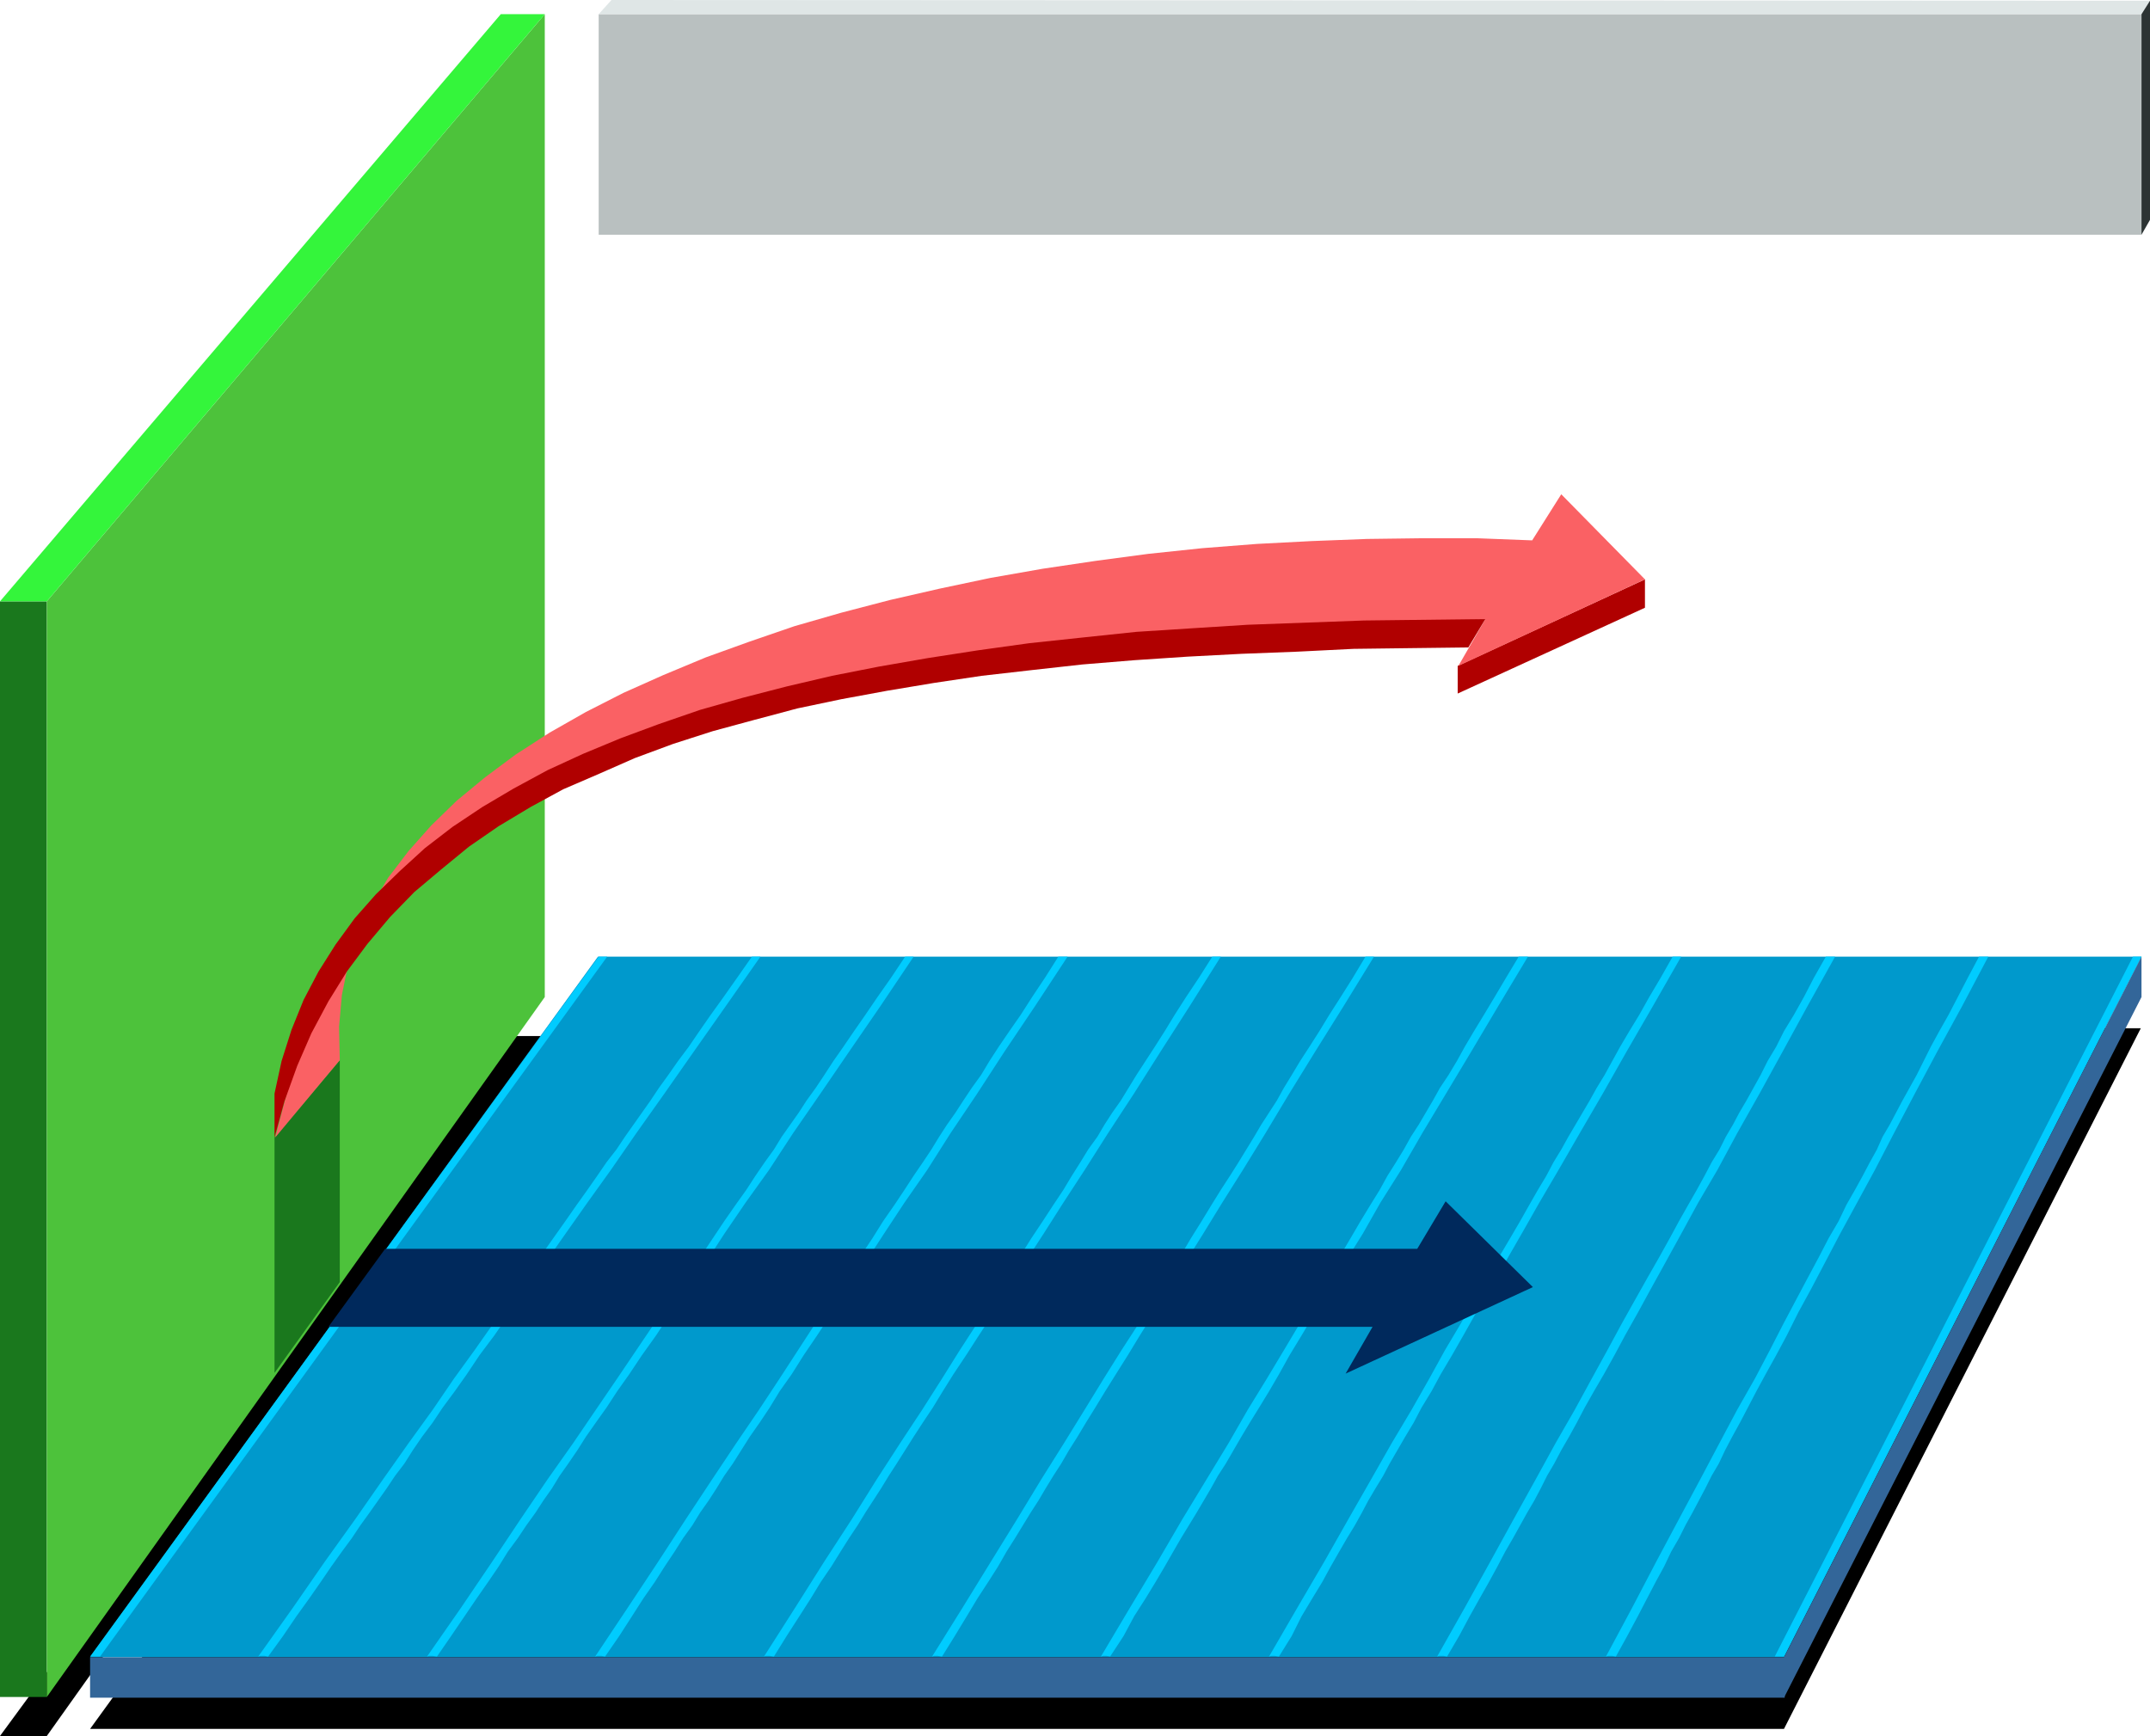 <?xml version="1.0" encoding="UTF-8" standalone="no"?>
<svg
   version="1.0"
   width="129.595mm"
   height="104.66mm"
   id="svg27"
   sodipodi:docname="Arrow - 3D.wmf"
   xmlns:inkscape="http://www.inkscape.org/namespaces/inkscape"
   xmlns:sodipodi="http://sodipodi.sourceforge.net/DTD/sodipodi-0.dtd"
   xmlns="http://www.w3.org/2000/svg"
   xmlns:svg="http://www.w3.org/2000/svg">
  <sodipodi:namedview
     id="namedview27"
     pagecolor="#ffffff"
     bordercolor="#000000"
     borderopacity="0.25"
     inkscape:showpageshadow="2"
     inkscape:pageopacity="0.0"
     inkscape:pagecheckerboard="0"
     inkscape:deskcolor="#d1d1d1"
     inkscape:document-units="mm" />
  <defs
     id="defs1">
    <pattern
       id="WMFhbasepattern"
       patternUnits="userSpaceOnUse"
       width="6"
       height="6"
       x="0"
       y="0" />
  </defs>
  <path
     style="fill:#000000;fill-opacity:1;fill-rule:evenodd;stroke:none"
     d="M 124.109,236.078 10.666,395.564 H 0 L 116.998,236.078 h 7.11 z"
     id="path1" />
  <path
     style="fill:#000000;fill-opacity:1;fill-rule:evenodd;stroke:none"
     d="M 487.708,234.301 H 136.229 L 20.523,393.948 H 406.424 l 81.285,-159.648 z"
     id="path2" />
  <path
     style="fill:#0099cc;fill-opacity:1;fill-rule:evenodd;stroke:none"
     d="M 487.87,217.981 H 136.229 L 20.523,377.628 H 406.424 Z"
     id="path3" />
  <path
     style="fill:#336699;fill-opacity:1;fill-rule:evenodd;stroke:none"
     d="m 20.523,386.839 v -9.21 H 406.585 v 9.21 H 20.523 Z"
     id="path4" />
  <path
     style="fill:#00ccff;fill-opacity:1;fill-rule:evenodd;stroke:none"
     d="M 22.786,377.467 138.329,217.981 h -1.939 L 20.523,377.467 Z"
     id="path5" />
  <path
     style="fill:#00ccff;fill-opacity:1;fill-rule:evenodd;stroke:none"
     d="m 61.085,377.467 3.394,-4.686 3.07,-4.524 2.909,-4.04 2.586,-3.716 2.424,-3.555 2.424,-3.393 2.262,-3.07 1.939,-2.909 2.101,-2.909 1.939,-2.747 1.939,-2.747 1.939,-2.909 2.101,-2.747 1.939,-3.07 2.101,-3.07 2.424,-3.232 2.262,-3.393 2.747,-3.716 2.747,-3.878 2.909,-4.363 3.394,-4.524 3.555,-5.171 3.878,-5.332 4.202,-6.14 4.525,-6.463 5.01,-7.11 5.333,-7.433 5.818,-8.403 6.302,-8.887 6.787,-9.695 7.272,-10.342 7.918,-11.311 h -0.162 -0.485 -0.323 -0.97 l -3.394,4.848 -3.07,4.363 -2.909,4.04 -2.586,3.716 -2.424,3.555 -2.424,3.232 -2.262,3.232 -2.101,2.909 -1.939,2.909 -1.939,2.747 -1.939,2.747 -1.939,2.747 -1.939,2.909 -2.262,2.909 -2.101,3.07 -2.262,3.232 -2.424,3.393 -2.586,3.716 -2.747,3.878 -3.07,4.363 -3.232,4.524 -3.717,5.171 -3.717,5.494 -4.202,5.979 -4.686,6.463 -4.848,7.11 -5.494,7.595 -5.818,8.241 -6.302,9.049 -6.949,9.695 -7.272,10.503 -7.918,11.149 0.485,-0.162 h 0.323 0.646 z"
     id="path6" />
  <path
     style="fill:#00ccff;fill-opacity:1;fill-rule:evenodd;stroke:none"
     d="m 99.545,377.467 3.232,-4.686 3.07,-4.524 2.747,-4.04 2.586,-3.716 2.424,-3.555 2.101,-3.393 2.262,-3.07 1.939,-2.909 2.101,-2.909 1.778,-2.747 1.939,-2.747 1.778,-2.909 1.939,-2.747 2.101,-3.07 1.939,-3.07 2.262,-3.232 2.424,-3.393 2.424,-3.716 2.747,-3.878 2.909,-4.363 3.232,-4.524 3.394,-5.171 3.717,-5.332 4.202,-6.14 4.202,-6.463 4.848,-7.11 5.333,-7.433 5.494,-8.403 6.141,-8.887 6.626,-9.695 7.11,-10.342 7.595,-11.311 h -0.323 -0.323 -0.323 -0.97 l -3.232,4.848 -3.07,4.363 -2.747,4.04 -2.586,3.716 -2.424,3.555 -2.262,3.232 -2.101,3.232 -1.939,2.909 -2.101,2.909 -1.778,2.747 -1.939,2.747 -1.939,2.747 -1.778,2.909 -2.101,2.909 -2.101,3.07 -2.101,3.232 -2.424,3.393 -2.586,3.716 -2.586,3.878 -2.909,4.363 -3.232,4.524 -3.394,5.171 -3.878,5.494 -4.04,5.979 -4.363,6.463 -4.848,7.11 -5.171,7.595 -5.818,8.241 -6.141,9.049 -6.464,9.695 -7.11,10.503 -7.757,11.149 0.485,-0.162 h 0.323 0.485 l 0.97,0.162 z"
     id="path7" />
  <path
     style="fill:#00ccff;fill-opacity:1;fill-rule:evenodd;stroke:none"
     d="m 137.845,377.467 3.232,-4.686 2.909,-4.524 2.586,-4.04 2.586,-3.716 2.262,-3.555 2.262,-3.393 1.939,-3.07 2.101,-2.909 1.778,-2.909 1.939,-2.747 1.778,-2.747 1.778,-2.909 1.939,-2.747 1.939,-3.07 1.939,-3.07 2.262,-3.232 2.262,-3.393 2.262,-3.716 2.747,-3.878 2.747,-4.363 3.07,-4.524 3.394,-5.171 3.555,-5.332 4.04,-6.14 4.202,-6.463 4.686,-7.11 5.171,-7.433 5.333,-8.403 5.979,-8.887 6.302,-9.695 6.949,-10.342 7.434,-11.311 h -0.323 -0.323 -0.485 -0.97 l -3.07,4.848 -2.909,4.363 -2.586,4.04 -2.586,3.716 -2.424,3.555 -2.101,3.232 -1.939,3.232 -2.101,2.909 -1.939,2.909 -1.778,2.747 -1.939,2.747 -1.778,2.747 -1.778,2.909 -1.939,2.909 -2.101,3.07 -2.101,3.232 -2.262,3.393 -2.586,3.716 -2.424,3.878 -2.909,4.363 -3.07,4.524 -3.394,5.171 -3.717,5.494 -3.878,5.979 -4.202,6.463 -4.686,7.11 -5.171,7.595 -5.494,8.241 -5.979,9.049 -6.302,9.695 -6.949,10.503 -7.434,11.149 0.485,-0.162 h 0.485 0.485 l 0.808,0.162 z"
     id="path8" />
  <path
     style="fill:#00ccff;fill-opacity:1;fill-rule:evenodd;stroke:none"
     d="m 176.305,377.467 2.909,-4.686 2.909,-4.524 2.586,-4.04 2.262,-3.716 2.424,-3.555 2.101,-3.393 1.939,-3.07 1.939,-2.909 1.778,-2.909 1.778,-2.747 1.778,-2.747 1.778,-2.909 1.778,-2.747 1.939,-3.07 1.939,-3.07 2.101,-3.232 2.262,-3.393 2.262,-3.716 2.424,-3.878 2.909,-4.363 2.909,-4.524 3.394,-5.171 3.394,-5.332 3.717,-6.14 4.202,-6.463 4.525,-7.11 4.848,-7.433 5.333,-8.403 5.818,-8.887 6.141,-9.695 6.626,-10.342 7.11,-11.311 h -0.323 -0.323 -0.485 -0.808 l -3.07,4.848 -2.909,4.363 -2.586,4.04 -2.262,3.716 -2.262,3.555 -2.101,3.232 -2.101,3.232 -1.778,2.909 -1.778,2.909 -1.939,2.747 -1.778,2.747 -1.616,2.747 -2.101,2.909 -1.778,2.909 -1.939,3.07 -1.939,3.232 -2.262,3.393 -2.424,3.716 -2.586,3.878 -2.747,4.363 -2.909,4.524 -3.232,5.171 -3.555,5.494 -3.878,5.979 -4.04,6.463 -4.525,7.11 -5.01,7.595 -5.333,8.241 -5.656,9.049 -6.302,9.695 -6.626,10.503 -7.11,11.149 0.323,-0.162 h 0.323 0.646 z"
     id="path9" />
  <path
     style="fill:#00ccff;fill-opacity:1;fill-rule:evenodd;stroke:none"
     d="m 214.605,377.467 2.909,-4.686 2.747,-4.524 2.424,-4.04 2.424,-3.716 2.262,-3.555 1.939,-3.393 1.939,-3.07 1.778,-2.909 1.778,-2.909 1.778,-2.747 1.616,-2.747 1.778,-2.909 1.778,-2.747 1.778,-3.07 1.939,-3.07 1.939,-3.232 2.101,-3.393 2.262,-3.716 2.424,-3.878 2.747,-4.363 2.747,-4.524 3.232,-5.171 3.394,-5.332 3.717,-6.14 4.04,-6.463 4.363,-7.11 4.686,-7.433 5.171,-8.403 5.333,-8.887 5.979,-9.695 6.464,-10.342 6.949,-11.311 h -0.323 -0.323 -0.485 -0.808 l -2.909,4.848 -2.747,4.363 -2.586,4.04 -2.262,3.716 -2.262,3.555 -2.101,3.232 -1.939,3.232 -1.778,2.909 -1.616,2.909 -1.778,2.747 -1.778,2.747 -1.616,2.747 -1.778,2.909 -1.778,2.909 -1.939,3.07 -2.101,3.232 -2.101,3.393 -2.262,3.716 -2.424,3.878 -2.586,4.363 -2.909,4.524 -3.232,5.171 -3.232,5.494 -3.878,5.979 -4.04,6.463 -4.363,7.11 -4.686,7.595 -5.171,8.241 -5.494,9.049 -5.979,9.695 -6.464,10.503 -6.949,11.149 0.485,-0.162 h 0.323 0.485 z"
     id="path10" />
  <path
     style="fill:#00ccff;fill-opacity:1;fill-rule:evenodd;stroke:none"
     d="m 252.904,377.467 3.07,-4.686 2.424,-4.524 2.586,-4.04 2.262,-3.716 2.101,-3.555 1.939,-3.393 1.778,-3.07 1.778,-2.909 1.778,-2.909 1.616,-2.747 1.616,-2.747 1.616,-2.909 1.778,-2.747 1.778,-3.07 1.778,-3.07 1.939,-3.232 2.101,-3.393 2.262,-3.716 2.262,-3.878 2.424,-4.363 2.747,-4.524 3.07,-5.171 3.232,-5.332 3.555,-6.14 4.04,-6.463 4.04,-7.11 4.686,-7.433 4.848,-8.403 5.333,-8.887 5.818,-9.695 6.141,-10.342 6.787,-11.311 h -0.323 -0.323 -0.485 -0.97 l -2.909,4.848 -2.586,4.363 -2.424,4.04 -2.262,3.716 -2.101,3.555 -1.778,3.232 -1.939,3.232 -1.939,2.909 -1.616,2.909 -1.616,2.747 -1.616,2.747 -1.778,2.747 -1.616,2.909 -1.778,2.909 -1.939,3.07 -1.778,3.232 -2.101,3.393 -2.262,3.716 -2.262,3.878 -2.586,4.363 -2.747,4.524 -3.07,5.171 -3.232,5.494 -3.555,5.979 -3.878,6.463 -4.363,7.11 -4.363,7.595 -5.01,8.241 -5.494,9.049 -5.656,9.695 -6.302,10.503 -6.626,11.149 0.485,-0.162 h 0.323 0.485 l 0.97,0.162 v 0 z"
     id="path11" />
  <path
     style="fill:#00ccff;fill-opacity:1;fill-rule:evenodd;stroke:none"
     d="m 291.364,377.467 2.909,-4.686 2.262,-4.524 2.424,-4.04 2.262,-3.716 1.939,-3.555 1.939,-3.393 1.778,-3.07 1.778,-2.909 1.616,-2.909 1.454,-2.747 1.616,-2.747 1.778,-2.909 1.454,-2.747 1.778,-3.07 1.778,-3.07 1.939,-3.232 1.778,-3.393 2.262,-3.716 2.101,-3.878 2.586,-4.363 2.586,-4.524 2.909,-5.171 3.232,-5.332 3.394,-6.14 3.717,-6.463 4.04,-7.11 4.363,-7.433 4.848,-8.403 5.171,-8.887 5.494,-9.695 5.979,-10.342 6.464,-11.311 h -0.323 -0.323 -0.485 -0.808 l -2.747,4.848 -2.586,4.363 -2.262,4.04 -2.262,3.716 -2.101,3.555 -1.778,3.232 -1.778,3.232 -1.778,2.909 -1.616,2.909 -1.616,2.747 -1.616,2.747 -1.616,2.747 -1.616,2.909 -1.778,2.909 -1.616,3.07 -1.939,3.232 -1.939,3.393 -2.101,3.716 -2.262,3.878 -2.586,4.363 -2.586,4.524 -2.909,5.171 -3.232,5.494 -3.555,5.979 -3.555,6.463 -4.04,7.11 -4.525,7.595 -4.686,8.241 -5.171,9.049 -5.494,9.695 -6.141,10.503 -6.464,11.149 0.485,-0.162 h 0.323 0.485 z"
     id="path12" />
  <path
     style="fill:#00ccff;fill-opacity:1;fill-rule:evenodd;stroke:none"
     d="m 329.664,377.467 2.747,-4.686 2.424,-4.524 2.262,-4.04 2.101,-3.716 1.939,-3.555 1.778,-3.393 1.778,-3.07 1.616,-2.909 1.616,-2.909 1.616,-2.747 1.454,-2.747 1.454,-2.909 1.616,-2.747 1.616,-3.07 1.778,-3.07 1.778,-3.232 1.778,-3.393 2.101,-3.716 2.262,-3.878 2.424,-4.363 2.424,-4.524 2.909,-5.171 2.909,-5.332 3.394,-6.14 3.555,-6.463 3.878,-7.11 4.363,-7.433 4.525,-8.403 5.01,-8.887 5.333,-9.695 5.656,-10.342 6.302,-11.311 h -0.323 -0.485 -0.323 -0.97 l -2.747,4.848 -2.262,4.363 -2.262,4.04 -2.262,3.716 -1.778,3.555 -1.939,3.232 -1.616,3.232 -1.616,2.909 -1.616,2.909 -1.616,2.747 -1.454,2.747 -1.616,2.747 -1.454,2.909 -1.778,2.909 -1.616,3.07 -1.778,3.232 -1.939,3.393 -2.101,3.716 -2.101,3.878 -2.424,4.363 -2.586,4.524 -2.909,5.171 -3.07,5.494 -3.232,5.979 -3.555,6.463 -3.878,7.11 -4.363,7.595 -4.525,8.241 -5.01,9.049 -5.333,9.695 -5.818,10.503 -6.302,11.149 0.485,-0.162 h 0.323 0.646 z"
     id="path13" />
  <path
     style="fill:#00ccff;fill-opacity:1;fill-rule:evenodd;stroke:none"
     d="m 368.124,377.467 2.586,-4.686 2.424,-4.524 2.101,-4.04 1.939,-3.716 1.939,-3.555 1.616,-3.393 1.778,-3.07 1.454,-2.909 1.616,-2.909 1.454,-2.747 1.454,-2.747 1.454,-2.909 1.616,-2.747 1.454,-3.07 1.616,-3.07 1.778,-3.232 1.778,-3.393 1.939,-3.716 2.101,-3.878 2.424,-4.363 2.424,-4.524 2.586,-5.171 2.909,-5.332 3.232,-6.14 3.394,-6.463 3.878,-7.11 4.04,-7.433 4.363,-8.403 4.686,-8.887 5.171,-9.695 5.656,-10.342 5.979,-11.311 h -0.485 -0.323 -0.323 -0.97 l -2.586,4.848 -2.262,4.363 -2.101,4.04 -2.101,3.716 -1.939,3.555 -1.616,3.232 -1.616,3.232 -1.616,2.909 -1.616,2.909 -1.454,2.747 -1.454,2.747 -1.616,2.747 -1.293,2.909 -1.616,2.909 -1.616,3.07 -1.778,3.232 -1.939,3.393 -1.778,3.716 -2.262,3.878 -2.262,4.363 -2.424,4.524 -2.747,5.171 -2.909,5.494 -3.07,5.979 -3.394,6.463 -4.04,7.11 -4.04,7.595 -4.363,8.241 -4.848,9.049 -5.171,9.695 -5.494,10.503 -5.979,11.149 0.485,-0.162 h 0.323 0.646 z"
     id="path14" />
  <path
     style="fill:#00ccff;fill-opacity:1;fill-rule:evenodd;stroke:none"
     d="m 406.424,377.467 81.446,-159.486 h -1.939 l -81.608,159.486 z"
     id="path15" />
  <path
     style="fill:#336699;fill-opacity:1;fill-rule:evenodd;stroke:none"
     d="m 487.87,217.981 v 9.21 l -81.446,159.648 v -9.21 z"
     id="path16" />
  <path
     style="fill:#1a781d;fill-opacity:1;fill-rule:evenodd;stroke:none"
     d="M 0,137.026 H 10.666 V 386.677 H 0 Z"
     id="path17" />
  <path
     style="fill:#4dc23b;fill-opacity:1;fill-rule:evenodd;stroke:none"
     d="M 10.666,137.026 124.109,3.232 V 227.191 L 10.666,386.677 Z"
     id="path18" />
  <path
     style="fill:#34f53b;fill-opacity:1;fill-rule:evenodd;stroke:none"
     d="M 124.109,3.232 10.666,137.026 H 0 L 114.089,3.232 h 10.019 z"
     id="path19" />
  <path
     style="fill:#00295c;fill-opacity:1;fill-rule:evenodd;stroke:none"
     d="M 74.821,302.329 H 312.696 l -6.141,10.665 42.662,-19.714 -19.877,-19.552 -6.464,10.826 H 87.749 Z"
     id="path20" />
  <path
     style="fill:#1a781d;fill-opacity:1;fill-rule:evenodd;stroke:none"
     d="m 62.539,259.185 v 53.647 l 14.867,-20.683 v -50.577 l -14.867,17.613 z"
     id="path21" />
  <path
     style="fill:#b00000;fill-opacity:1;fill-rule:evenodd;stroke:none"
     d="m 374.75,132.016 -42.662,19.714 v 6.302 l 42.662,-19.552 z"
     id="path22" />
  <path
     style="fill:#fa6164;fill-opacity:1;fill-rule:evenodd;stroke:none"
     d="m 62.701,259.185 2.747,-10.503 3.555,-9.857 4.525,-9.372 5.01,-8.726 5.818,-7.918 6.302,-7.433 7.11,-6.787 7.595,-6.302 8.08,-5.656 8.565,-5.332 8.888,-4.686 9.211,-4.363 9.696,-3.878 9.858,-3.393 10.181,-3.232 10.504,-2.747 10.342,-2.262 10.666,-2.262 10.827,-1.939 10.666,-1.616 10.666,-1.454 10.827,-1.131 10.666,-0.97 10.342,-1.131 10.181,-0.808 10.019,-0.646 9.696,-0.646 9.534,-0.485 8.888,-0.646 8.726,-0.646 8.242,-0.646 7.757,-0.646 -6.141,10.665 42.501,-19.714 -19.069,-19.39 -6.626,10.503 -12.605,-0.485 h -12.443 l -12.605,0.162 -12.605,0.485 -12.443,0.646 -12.443,0.97 -12.282,1.293 -12.12,1.616 -11.958,1.777 -11.958,2.101 -11.474,2.424 -11.312,2.585 -11.15,2.909 -10.666,3.07 -10.342,3.555 -9.858,3.555 -9.696,4.04 -9.05,4.04 -8.565,4.363 -8.242,4.686 -7.757,5.009 -6.949,5.171 -6.464,5.332 -5.818,5.656 -5.171,5.817 -4.686,6.14 -3.717,6.302 -3.07,6.625 -2.262,6.625 -1.454,7.11 -0.646,7.271 0.162,7.595 z"
     id="path23" />
  <path
     style="fill:#b9c0c0;fill-opacity:1;fill-rule:evenodd;stroke:none"
     d="m 136.39,3.232 h 351.48 V 53.485 h -351.48 z"
     id="path24" />
  <path
     style="fill:#dfe6e6;fill-opacity:1;fill-rule:evenodd;stroke:none"
     d="M 136.39,3.232 139.299,0 489.809,0.162 487.87,3.232 Z"
     id="path25" />
  <path
     style="fill:#2c3333;fill-opacity:1;fill-rule:evenodd;stroke:none"
     d="m 489.809,0.162 -1.939,3.07 V 53.485 l 1.939,-3.393 z"
     id="path26" />
  <path
     style="fill:#b00000;fill-opacity:1;fill-rule:evenodd;stroke:none"
     d="m 338.228,141.065 -13.736,0.162 -13.736,0.162 -13.251,0.485 -13.251,0.485 -12.766,0.808 -12.605,0.808 -12.282,1.293 -12.12,1.293 -11.635,1.616 -11.474,1.777 -11.15,1.939 -10.666,2.101 -10.342,2.424 -10.019,2.585 -9.696,2.747 -9.373,3.232 -8.726,3.232 -8.565,3.555 -8.08,3.716 -7.757,4.201 -7.11,4.201 -6.787,4.524 -6.302,4.848 -5.656,5.171 -5.494,5.332 -4.848,5.494 -4.363,5.979 -3.878,6.14 -3.394,6.463 -2.747,6.787 -2.262,7.11 -1.616,7.433 v 10.018 l 2.262,-8.241 2.909,-8.079 3.232,-7.433 3.878,-7.271 4.202,-6.787 4.686,-6.302 5.171,-6.14 5.494,-5.656 6.141,-5.171 6.302,-5.171 6.787,-4.686 7.272,-4.363 7.434,-4.04 8.242,-3.555 8.08,-3.555 8.726,-3.232 9.05,-2.909 9.534,-2.585 9.696,-2.585 10.019,-2.101 10.504,-1.939 10.666,-1.777 10.827,-1.616 11.312,-1.293 11.635,-1.293 11.797,-0.97 12.12,-0.808 12.282,-0.646 12.605,-0.485 12.928,-0.646 12.766,-0.162 13.413,-0.162 3.878,-6.463 v 0 z"
     id="path27" />
</svg>
